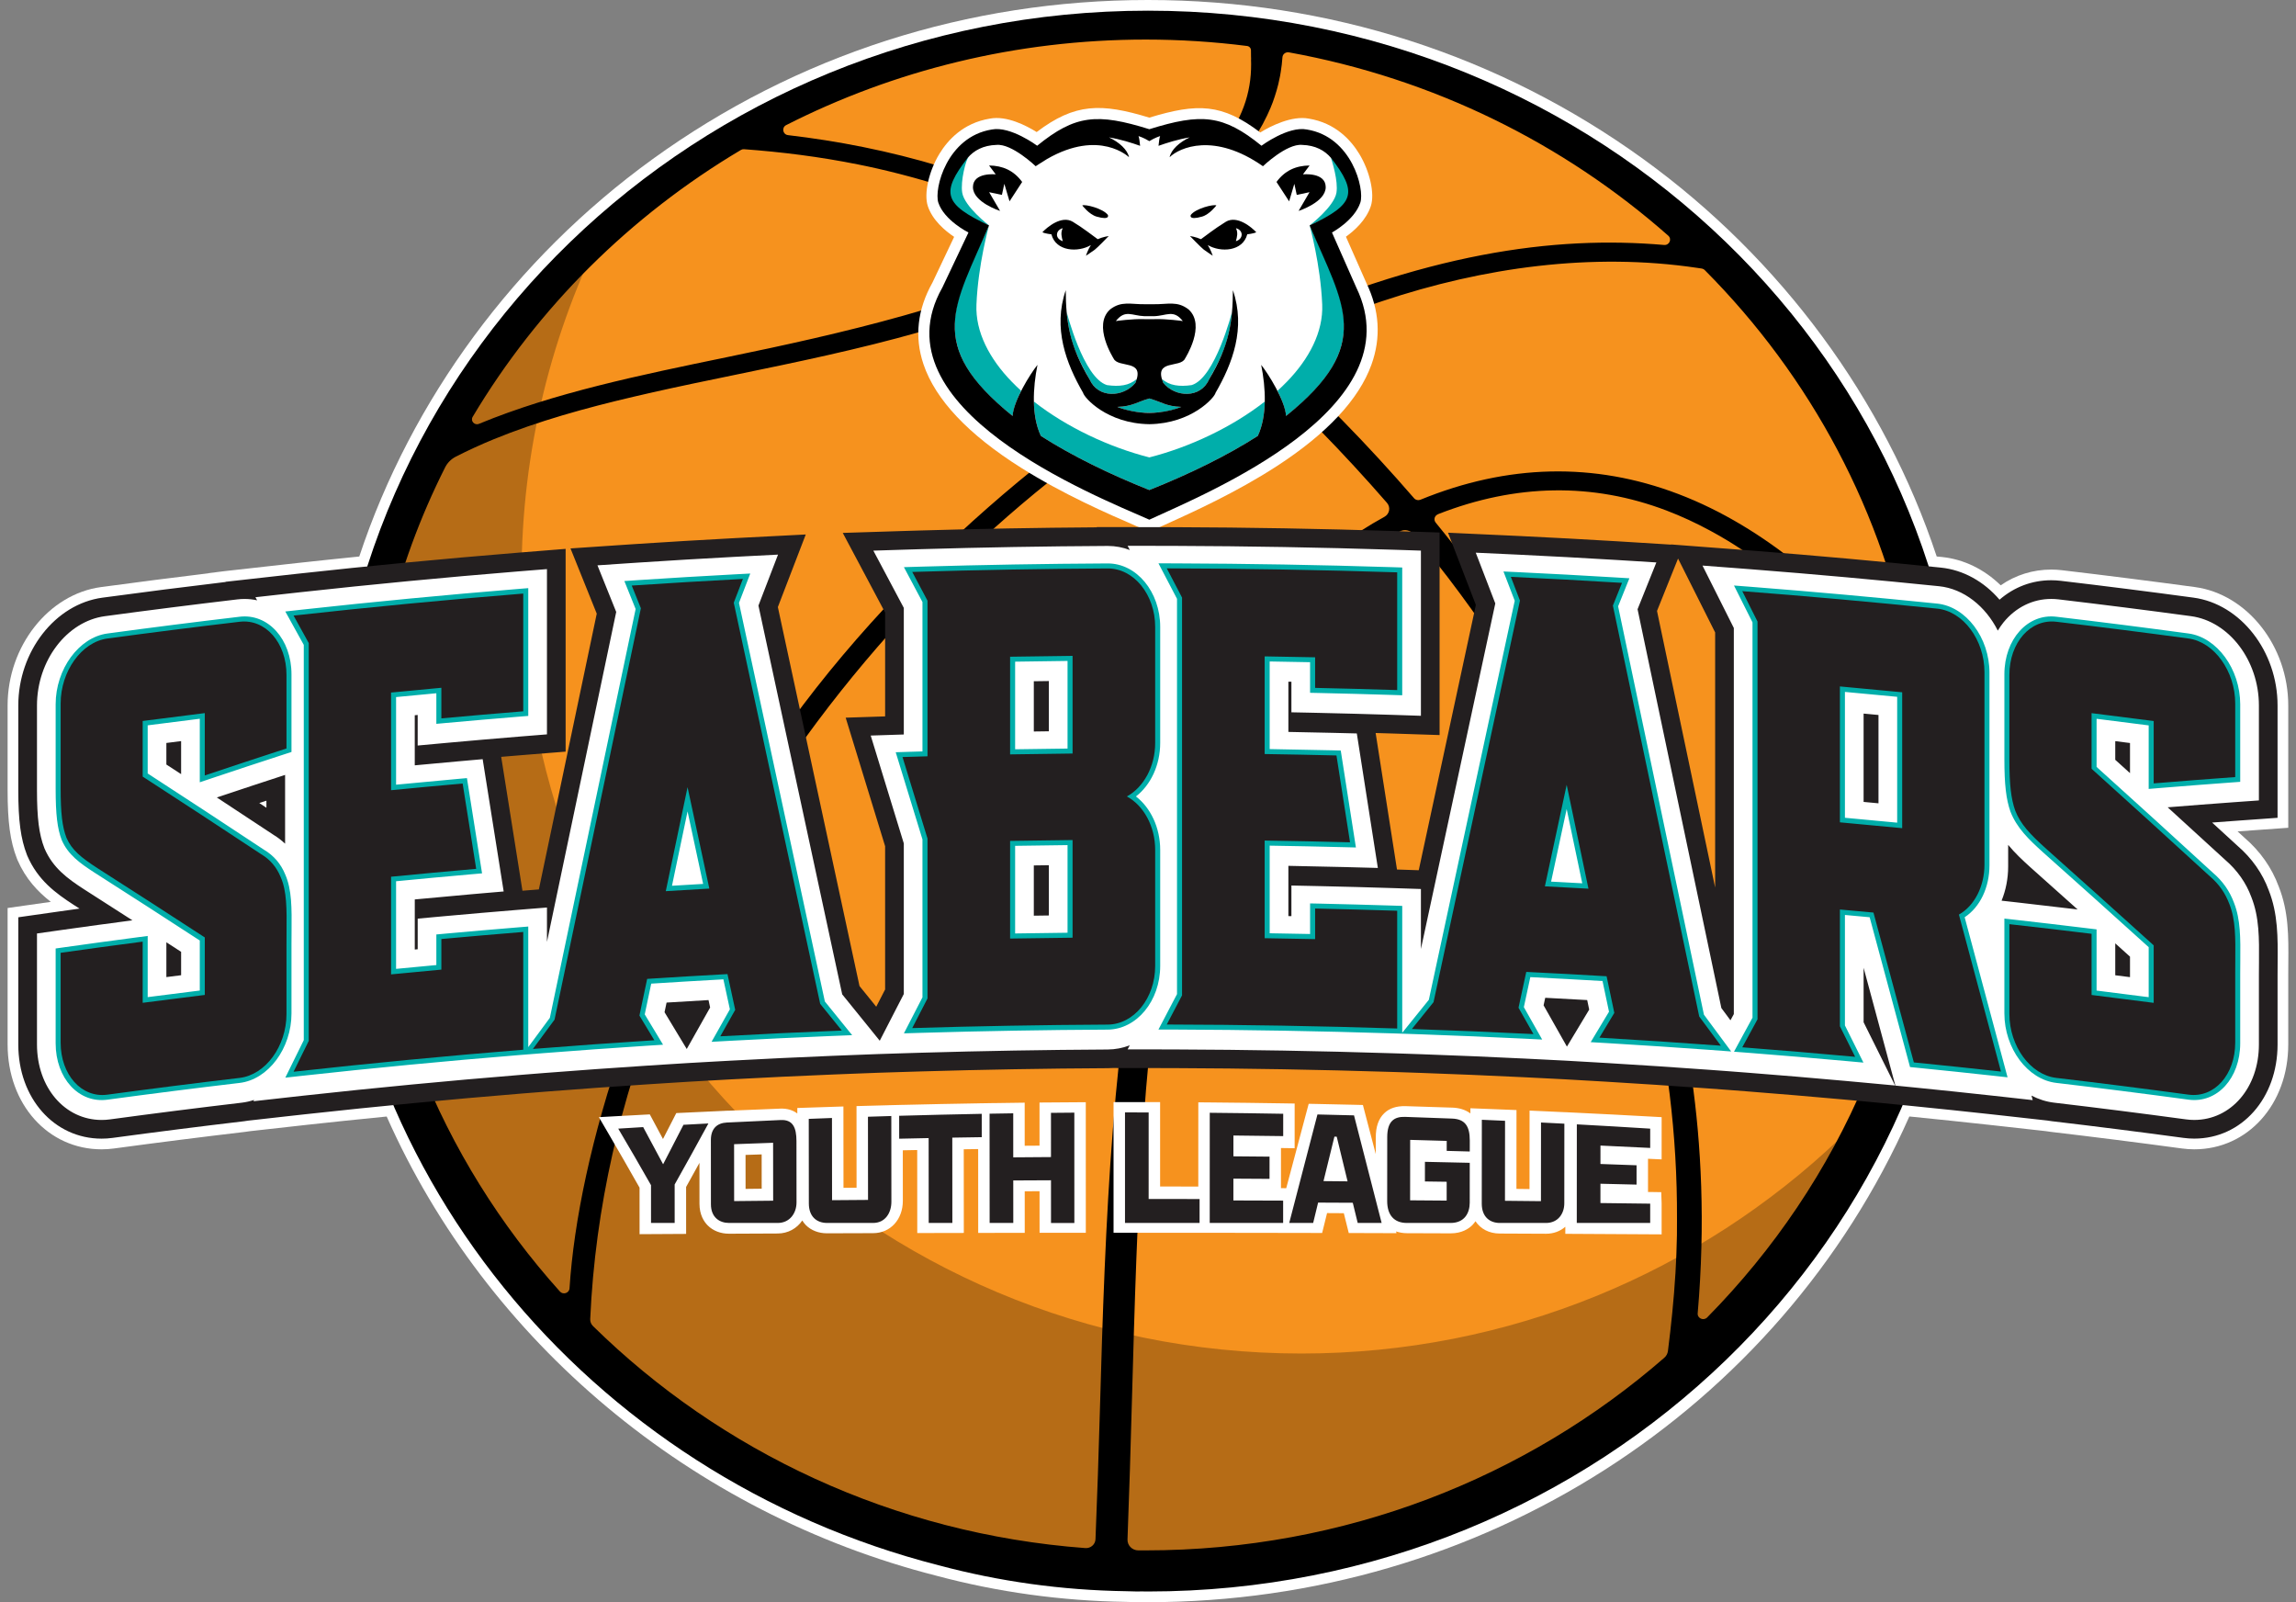 <?xml version="1.0" encoding="UTF-8"?>
<svg id="Layer_1" xmlns="http://www.w3.org/2000/svg" version="1.1" xmlns:xlink="http://www.w3.org/1999/xlink" viewBox="0 0 430 300">
  <rect x="0" y="0" width="430" height="300" fill="#808080" stroke="none"/>
  <!-- Generator: Adobe Illustrator 29.2.0, SVG Export Plug-In . SVG Version: 2.1.0 Build 108)  -->
  <defs>
    <style>
      .st0 {
        fill: #fff;
      }

      .st1 {
        fill: #f6921e;
      }

      .st2 {
        fill: #231f20;
      }

      .st3 {
        opacity: .26;
      }

      .st4 {
        fill: #00aeaa;
      }
    </style>
  </defs>
  <path class="st0" d="M213.045,300c-.377,0-.752-.013-1.126-.026-.258-.009-.517-.018-.776-.021l-.3-.008c-12.034-.176-23.98-1.823-35.47-4.896-45.842-11.681-84.231-43.771-102.953-85.984-5.479.543-10.37,1.051-14.906,1.55l-10.769,1.202c-.268.045-.536.085-.804.117-8.107.955-16.392,2.004-24.626,3.119-.746.102-1.515.154-2.28.154-10.039,0-17.609-8.438-17.609-19.629v-25.557l8.093-1.151c-2.443-1.908-4.7-4.29-6.238-7.826l-.122-.305c-1.245-3.213-1.734-6.803-1.734-12.774v-15.872c.002-11.102,7.678-20.837,17.476-22.163,6.625-.898,13.384-1.765,20.136-2.584l-.014-.023,2.989-.374,13.531-1.511c3.901-.428,7.82-.836,11.746-1.234,9.749-29.418,29.212-55.799,54.921-74.399C149.163,10.306,181.249,0,215,0s65.837,10.306,92.788,29.804c25.708,18.598,45.173,44.979,54.922,74.395l.99.098c4.048.414,7.891,2.278,10.994,5.301,2.795-1.933,6.032-2.946,9.467-2.946.657,0,1.325.039,1.984.117,8.375.989,16.762,2.052,24.929,3.158,9.799,1.326,17.476,11.062,17.476,22.165v22.906l-9.489.679c.442.405.885.812,1.327,1.217,2.925,2.521,5.086,5.596,6.377,9.1,1.878,4.739,1.839,9.385,1.797,14.304,0,0-.012,1.647-.012,2.271v13.008c-.002,11.189-7.571,19.628-17.607,19.628-.759,0-1.527-.052-2.283-.155-8.14-1.104-16.424-2.152-24.622-3.119-.294-.036-.58-.077-.867-.126l-8.182-.914-2.455-.27c-4.887-.537-9.69-1.04-14.278-1.497l-.67-.066c-24.494,55.297-80.295,90.943-142.585,90.943-.271,0-1.317-.016-1.317-.016l-.225.007c-.137.005-.274.01-.413.01Z"/>
  <g>
    <path d="M368.074,150c0,81.738-68.534,148-153.074,148-.434,0-.866-.012-1.299-.016-.22,0-.436.017-.655.017-.629,0-1.248-.04-1.875-.048-.087-.002-.174-.004-.262-.007-12.093-.177-23.824-1.836-35.02-4.83-65.591-16.712-113.961-74.449-113.961-143.116C61.928,68.262,130.46,2,215,2s153.074,66.262,153.074,148Z"/>
    <path class="st1" d="M207.456,43.898c-.318.184-.719.185-1.041.009-20.505-11.263-40.335-16.431-58.828-18.604-1.004-.117-1.244-1.424-.346-1.88,20.138-10.225,43.04-16.015,67.337-16.015,6.43,0,12.76.413,18.971,1.2.418.052.731.399.733.81.003.495.007,1.077.012,1.193.049,1.095-.005.325-.005.345.462,10.878-5.627,20.759-26.833,32.943M136.289,66.847c21.065-4.34,45.082-9.802,65.413-19.66.677-.329.691-1.268.026-1.625l-.868-.465c-11.812-6.237-23.37-10.374-34.592-13.078-1.321-.318-2.634-.619-3.946-.894-.535-.108-1.069-.219-1.593-.327-7.287-1.466-14.423-2.347-21.392-2.858-.198-.014-.397.033-.568.133-20.738,12.312-38.05,29.529-50.249,49.983-.455.764.341,1.653,1.179,1.307,14.005-5.788,30.036-9.099,46.589-12.515M251.335,78.632c4.759,4.852,9.242,9.748,13.503,14.668.289.334.766.441,1.181.273,16.33-6.683,32.553-7.059,48.277-1.079,16.37,6.222,30.41,18.754,41.877,32.719.665.812,2.005.229,1.823-.792-5.097-28.434-18.932-53.948-38.72-73.842-.157-.157-.366-.261-.588-.296-.292-.044-.582-.089-.878-.131-19.695-2.923-40.028-.082-58.891,6.222-6.376,2.094-13.134,4.689-20.344,7.887l-.39.18c-.663.304-.796,1.163-.254,1.641,4.131,3.643,9.506,8.576,13.403,12.552M226.839,35.078c-1.426,1.284-2.916,2.513-4.453,3.689-2.86,2.186-6.055,4.336-9.618,6.475l-.777.464c-.649.388-.659,1.3-.016,1.695,6.528,4.018,14.682,9.375,21.147,14.598.304.247.728.297,1.088.135,32.815-14.846,56.797-18.037,77.446-16.267.985.084,1.509-1.093.778-1.74-19.566-17.266-43.985-29.429-71.037-34.323-.603-.108-1.175.318-1.217.911-.063.922-.171,1.844-.32,2.75-.037.264-.084.519-.129.775-.094.511-.206,1.02-.329,1.522-.187.756-.404,1.511-.647,2.249-.234.747-.505,1.475-.815,2.204-.198.474-.413.946-.638,1.42-2.053,4.336-4.978,8.097-8.371,11.467-.675.673-1.378,1.329-2.09,1.976M328.947,104.808c-.441-.327-.89-.638-1.34-.946-1.828-1.266-3.703-2.451-5.606-3.544-.554-.318-1.107-.628-1.669-.929-2.673-1.448-5.421-2.723-8.231-3.797-13.853-5.267-28.201-5.002-42.68.645-.045.019-.091.038-.133.063l-.114.061c-.551.303-.689,1.011-.294,1.492,19.789,24.161,33.279,49.08,41.027,73.688,4.812,15.284,10.97,40.508,8.041,74.376-.08.939,1.104,1.452,1.775.771,25.051-25.406,40.445-59.872,40.445-97.833,0-3.806-.161-7.574-.465-11.305-.014-.177-.077-.346-.18-.493-8.399-11.955-18.661-23.711-30.576-32.25M313.77,238.55c0-.019,0-.045.009-.072.066-1.076.122-2.15.159-3.217.01-.154.019-.301.019-.455.037-.974.066-1.949.086-2.925.009-.236.017-.472.017-.719.019-.957.019-1.914.011-2.869.037-7.897-.432-15.712-1.378-23.435-1.88-14.965-5.662-29.689-11.194-43.773-.521-1.331-1.044-2.681-1.621-4.007-7.257-17.391-17.126-33.744-28.621-48.837-2.099-2.75-4.27-5.49-6.522-8.219-.624-.759-1.721-.959-2.603-.499-46.247,24.232-48.157,91.543-50.142,162.741-.234,8.574-.493,17.276-.827,25.994-.042,1.116.876,2.045,2.027,2.045h1.389c37.321,0,71.359-13.643,97.123-36.076.373-.324.612-.771.673-1.252.612-4.821,1.105-9.646,1.396-14.427M143.554,141.614c23.268-34.774,59.192-63.883,84.194-76.407.694-.308.819-1.214.229-1.683-6.554-5.202-14.156-10.928-20.491-14.712-.308-.182-.689-.185-1.006-.017-22.175,11.77-45.939,16.685-68.945,21.421-5.146,1.056-10.246,2.113-15.233,3.232-1.247.275-2.494.565-3.722.857-8.875,2.085-17.74,4.516-26.156,7.96-2.43.999-4.786,2.081-7.068,3.248-.866.443-1.564,1.147-1.994,2.003-9.433,18.733-14.374,39.07-14.374,61.338,0,35.596,13.536,68.119,35.878,92.981.602.67,1.737.29,1.795-.598,1.604-25.068,13.29-64.353,36.894-99.624M205.98,264.444c2.017-72.258,5.363-141.325,53.301-167.675.973-.535,1.195-1.803.464-2.625-4.032-4.635-8.279-9.244-12.76-13.825-4.478-4.574-8.94-8.739-13.377-12.571-.544-.469-1.326-.57-1.975-.252-52.001,25.472-117.324,95.294-121.097,179.499-.021.485.166.959.518,1.305,23.909,23.491,56.224,38.885,92.205,41.573,1.004.075,1.868-.684,1.907-1.66.315-7.967.605-15.922.815-23.769"/>
    <path class="st3" d="M243.714,253.44c-80.657,0-146.044-65.13-146.044-145.474,0-23.667,5.679-46.01,15.746-65.761-27.893,26.494-45.274,63.872-45.274,105.295,0,80.344,65.387,145.474,146.044,145.474,56.899,0,106.192-32.413,130.299-79.712-26.209,24.895-61.697,40.179-100.77,40.179"/>
    <g>
      <path class="st0" d="M214.637,95.386c-10.407-4.78-32.063-14.729-36.856-28.091-1.525-4.252-1.24-8.434.869-12.784l5.38-11.742-1.399-.605c-1.277-.556-4.754-2.486-5.485-4.696-.269-.819.063-3.624,1.688-6.297,1.17-1.922,3.36-4.343,7.145-4.95l.028-.003.026-.005c.166-.033.348-.049.542-.049,2.34,0,5.641,2.307,6.717,3.197l.941.778.952-.77c4.87-3.953,7.775-5.288,11.516-5.288,2.167,0,4.747.49,8.121,1.543l.444.138.443-.138c3.383-1.053,5.963-1.543,8.125-1.543,3.698,0,6.711,1.384,11.514,5.288l.952.773.943-.784c1.072-.889,4.375-3.196,6.715-3.196.194,0,.376.016.542.049l.026.005.028.003c3.785.607,5.973,3.028,7.145,4.95,1.625,2.673,1.957,5.478,1.686,6.297-.731,2.213-4.294,4.18-5.483,4.696l-1.399.605,5.38,11.742c2.109,4.35,2.395,8.532.869,12.784-4.793,13.362-26.448,23.31-36.856,28.091-.215.098-.425.194-.63.289-.206-.094-.416-.191-.63-.289"/>
      <path class="st0" d="M255.9,52.988l-3.831-8.665c1.569-1.125,3.794-3.101,4.665-5.737.759-2.295-.175-6.498-2.171-9.779-1.558-2.564-4.464-5.786-9.447-6.596-3.141-.602-7.135,1.377-9.087,2.594-7.159-5.427-11.731-5.531-20.781-2.778-9.039-2.755-13.93-2.73-21.098,2.699-1.952-1.217-5.627-3.117-8.77-2.515-4.983.81-7.887,4.032-9.447,6.596-1.996,3.281-2.928,7.484-2.171,9.779.878,2.657,3.25,4.64,4.931,5.765l-4.056,8.555c-2.832,5.039-3.402,10.178-1.695,15.27,2.225,6.634,8.384,13.169,18.306,19.42,7.951,5.011,16.335,8.644,21.343,10.815.684.297,1.294.561,1.819.794l.857.378.85-.392c.624-.289,1.343-.614,2.144-.976,4.95-2.237,13.232-5.98,20.851-10.923,9.417-6.113,15.385-12.506,17.734-19.006,1.833-5.067,1.513-10.213-.948-15.298"/>
      <path class="st4" d="M180.206,36.085c-.359-2.214.712-6.201,1.196-6.725-7.756,5.275-5.149,9.424,3.825,12.845,0,0-4.57-3.477-5.022-6.12"/>
      <path class="st4" d="M204.073,71.058c1.548,3.556,6.311,3.402,8.578.617,0-.003-.002-.005-.002-.009.096-.245.173-.467.238-.708-1.408,1.268-3.316,1.471-5.553,1.153-4.438-1.319-7.579-13.746-7.579-13.731.448,4.397,1.263,7.397,4.319,12.678"/>
      <path class="st4" d="M189.475,71.465c-4.145-4.266-6.829-9.314-6.603-14.448.303-7.49,2.354-14.812,2.354-14.812-6.678,14.694-11.932,22.707,4.413,35.678.175-1.593.862-3.246,1.604-4.707-.617-.56-1.207-1.13-1.768-1.712"/>
      <path class="st0" d="M199.026,42.727c-1.459.397-1.399,2.034.014,2.431-.217-.778-.437-1.576-.014-2.431"/>
      <path class="st4" d="M215.249,85.647c-7.526-1.914-15.48-5.646-21.623-10.46.044,2.36.481,4.7,1.305,6.437,5.842,3.741,12.846,7.152,20.3,10.126v.014c.005-.002.012-.005.018-.007.005.002.012.005.017.007v-.014c7.455-2.974,14.458-6.384,20.3-10.126.826-1.742,1.261-4.074,1.305-6.437-6.143,4.814-14.096,8.546-21.623,10.46"/>
      <path class="st4" d="M216.887,75.178c-.546-.22-1.06-.432-1.62-.56v-.009c-.007.002-.012.003-.017.005-.007-.002-.012-.003-.018-.005v.009c-2.136.584-3.126,1.492-5.975,1.574,3.523,1.459,8.462,1.459,11.985,0-2.013-.065-3.253-.567-4.355-1.014"/>
      <path class="st4" d="M250.292,36.085c.359-2.214-.82-5.865-1.035-6.545,6.383,6.237,4.541,8.92-3.986,12.665,0,0,4.57-3.477,5.022-6.12"/>
      <path class="st4" d="M226.425,71.058c-1.548,3.556-6.311,3.402-8.578.617,0-.003.002-.005.002-.009-.096-.245-.173-.467-.238-.708,1.408,1.268,3.316,1.471,5.553,1.153,4.438-1.319,7.579-13.731,7.579-13.731-.448,4.397-1.263,7.397-4.319,12.678"/>
      <path d="M188.092,34.418l.974,3.281,2.367-3.629c-1.576-2.136-3.617-3.052-6.199-3.084l1.249,1.665s-4.254-.455-4.268,2.379c-.012,2.834,5.081,4.464,5.081,4.464l-2.05-3.507,2.393.505.453-2.074Z"/>
      <path d="M207.485,40.247c-.924-1.228-4.292-2.045-4.793-1.782,0,0,1.263,1.688,2.687,2.094,2.615.745,2.106-.311,2.106-.311"/>
      <path d="M195.219,43.491c.547.268,1.688.381,1.688.381.841,3.239,5.004,3.432,7.397,2.018-.572.875-.927,1.994-.927,1.994,0,0,1.181-.777,1.663-1.135.483-.359,2.603-2.555,2.603-2.555,0,0-1.097.157-2.062.591-.971-.689-2.564-1.978-4.644-3.248-2.137-1.308-4.908,1.076-5.718,1.954M197.951,43.907c.035-.938,1.076-1.179,1.076-1.179-.427.861-.199,1.665.014,2.43,0,0-1.125-.313-1.09-1.251"/>
      <path class="st4" d="M241.023,71.465c4.145-4.266,6.815-9.312,6.603-14.448-.31-7.511-2.354-14.812-2.354-14.812,6.678,14.694,11.932,22.707-4.413,35.678-.175-1.593-.862-3.246-1.604-4.707.617-.56,1.207-1.13,1.768-1.712"/>
      <path class="st0" d="M231.472,42.727c1.459.397,1.399,2.034-.014,2.431.217-.778.437-1.576.014-2.431"/>
      <path class="st0" d="M221.356,59.851c-2.132-2.153-3.53-.299-6.089-.686v-.003c-2.543.397-4.406-1.578-6.288.955-.002-.002,3.092-.443,5.344-.357.269.01,1.583.01,1.852,0,2.248-.086,5.352.357,5.344.357,0,0-.049-.103-.163-.266"/>
      <path d="M242.406,34.418l-.974,3.281-2.367-3.629c1.576-2.136,3.617-3.052,6.199-3.084l-1.249,1.665s4.254-.455,4.268,2.379c.012,2.834-5.081,4.464-5.081,4.464l2.05-3.507-2.393.505-.453-2.074Z"/>
      <path d="M223.013,40.247c.924-1.228,4.292-2.045,4.793-1.782,0,0-1.263,1.688-2.687,2.094-2.615.745-2.106-.311-2.106-.311"/>
      <path d="M229.562,41.536c-2.08,1.272-3.673,2.561-4.644,3.25-.965-.436-2.062-.593-2.062-.593,0,0,2.12,2.199,2.603,2.557s1.663,1.135,1.663,1.135c0,0-.355-1.119-.929-1.996,2.407,1.42,6.559,1.214,7.399-2.018,0,0,1.14-.114,1.686-.38-.808-.878-3.579-3.262-5.716-1.956M231.458,45.158c.217-.778.437-1.574.014-2.431,1.459.397,1.401,2.034-.014,2.431"/>
      <path d="M230.899,54.335c-.026,5.774-.661,10.377-4.474,16.723-1.548,3.556-6.311,3.402-8.578.617,0-.003.002-.005.002-.009-1.858-4.502,3.232-2.659,4.096-4.541.021-.061,3.979-6.194.649-9.188-2.113-1.635-3.86-.934-6.514-.973-.143-.002-1.522-.002-1.665,0-2.652.038-4.399-.663-6.512.973-3.33,2.994.628,9.127.649,9.188.857,1.879,5.956.044,4.096,4.541,0,.003,0,.005.002.009-2.269,2.785-7.03,2.939-8.578-.617-3.811-6.339-4.451-10.958-4.476-16.723-2.431,7.115.054,13.692,3.25,19.221.173.875,4.457,5.751,12.384,5.87h.035c7.938-.117,12.232-5.02,12.384-5.87,3.197-5.529,5.683-12.107,3.25-19.221M208.978,60.117c1.758-2.225,2.977-.999,5.34-.913.322.012,1.433.005,1.76.005,2.379-.049,3.675-1.35,5.441.908.002-.002-3.092-.443-5.344-.357-.269.01-1.583.01-1.852,0-2.248-.086-5.352.355-5.345.357M216.976,77.212c-.54.054-1.137.107-1.711.103v-.002h-.035v.002c-1.989.009-4.462-.502-5.975-1.123,2.858-.082,3.848-.995,5.992-1.578,2.144.582,3.136,1.495,5.992,1.578-1.142.444-2.569.838-4.264,1.02"/>
      <path d="M254.02,53.859l-4.567-10.327s4.208-2.249,5.314-5.597c.838-2.534-1.604-12.338-10.012-13.685-3.496-.693-8.501,3.036-8.501,3.036-7.189-5.839-11.284-6.118-21.005-3.092-9.774-3.047-13.86-2.704-21.005,3.092,0,0-5.004-3.729-8.501-3.036-8.408,1.347-10.85,11.151-10.012,13.685,1.105,3.348,5.644,5.597,5.644,5.597l-4.898,10.327c-12.772,22.576,28.633,38.972,38.771,43.45,10.747-4.962,49.745-20.874,38.771-43.45M240.858,77.885c-.168-2.841-3.301-7.873-4.663-9.571.871,4.329,1.14,9.489-.628,13.309-5.847,3.745-12.858,7.159-20.318,10.134-7.46-2.975-14.47-6.39-20.318-10.134-1.77-3.824-1.499-8.976-.628-13.309-1.373,1.716-4.488,6.713-4.663,9.571-16.58-13.346-10.792-20.68-4.413-35.678-8.506-3.956-9.048-6.129-4.009-12.639,1.172-1.375,2.907-2.367,5.427-2.437,2.888-.259,7.32,3.993,7.32,3.993,0,0,.861-.57,2.122-1.347,9.872-5.681,15.359-.339,15.359-.339-.289-1.408-1.826-2.804-3.755-3.712,2.106.334,4.354,1.051,5.833,1.579-.073-.784-.171-1.49-.299-1.826,0,0,.98.301,2.006.941l.017.01.017-.01c1.025-.64,2.006-.941,2.006-.941-.128.336-.226,1.042-.301,1.826,1.482-.528,3.727-1.245,5.835-1.579-1.929.908-3.467,2.304-3.755,3.712,1.831-1.807,8.335-4.714,17.479,1.686,0,0,4.432-4.252,7.322-3.993,2.52.07,4.256,1.062,5.427,2.437,5.058,6.524,4.464,8.697-4.009,12.639,6.39,15.004,12.153,22.348-4.413,35.678"/>
    </g>
    <g>
      <path class="st0" d="M19.035,211.456c-7.901,0-13.858-6.827-13.858-15.88v-22.305l6.383-.906c2.744-.387,5.515-.77,8.284-1.142-1.681-1.081-3.36-2.155-5.036-3.224-3.245-2.104-6.292-4.324-8.058-8.385l-.082-.199c-1.072-2.774-1.49-5.984-1.49-11.45v-15.871c0-9.263,6.25-17.367,14.227-18.448,8.272-1.121,16.638-2.181,24.865-3.15.262-.031.525-.054.789-.07l-.023-.044,10.918-1.219c13.473-1.48,27.157-2.788,40.674-3.89l7.554-.607v34.456l-6.704.54c-4.448.362-8.957.75-13.403,1.156l-4.649.425v.142c1.984-.187,7.565-.687,7.565-.687l4.873-.43,4.485,28.236-7.806.673c-3.024.266-6.076.542-9.116.829v.135l3.698-.339c4.481-.406,9.025-.798,13.505-1.163l5.735-.462c3.738-17.825,7.477-35.638,11.217-53.434l-4.215-10.47,9.982-.672c6.005-.394,12.102-.757,18.124-1.079l10.836-.556-4.446,11.567c5.16,23.933,10.323,47.893,15.487,71.88l5.085,6.278,3.084-5.987v-27.512l-6.794-22.132,6.794-.22v-21.574l-6.818-12.817,11.546-.362c11.681-.341,23.513-.547,35.166-.609.306,0,.61.01.913.03l-.031-.058,11.796.017c13.58.049,27.309.289,40.809.717l6.965.224v34.428l-7.299-.24c-4.45-.138-8.971-.259-13.437-.359l-4.088-.087v.184c2.192.042,4.385.089,6.577.142l5.994.147,4.488,28.706-8.494-.227c-2.844-.072-5.711-.136-8.565-.191v.178l4.32.093c4.493.1,9.048.222,13.536.364l6.216.203c3.703-17.218,7.408-34.421,11.112-51.611l-4.436-11.514,10.794.499c6.02.287,12.121.617,18.13.98l10.021.621-4.224,10.514c4.821,22.91,9.639,45.841,14.458,68.798v-65.025l-7.072-14.082,12.363.939c11.632.908,23.428,1.969,35.063,3.161,4.294.441,8.254,2.961,10.986,6.893,2.603-2.921,6.078-4.52,9.855-4.52.514,0,1.035.031,1.55.093,8.231.971,16.597,2.031,24.864,3.15,7.978,1.081,14.227,9.185,14.227,18.448v19.415l-6.351.455c-2.76.201-5.543.411-8.321.628,2.597,2.368,5.188,4.74,7.766,7.107,2.461,2.108,4.287,4.702,5.382,7.672,1.613,4.07,1.578,8.161,1.538,12.901l-.014,2.3v13.005c0,9.053-5.957,15.882-13.858,15.882-.586,0-1.186-.042-1.781-.122-8.207-1.112-16.513-2.164-24.684-3.127-.488-.058-.974-.143-1.457-.254l.018.065-10.098-1.125c-4.744-.521-9.561-1.025-14.317-1.499l-5.032-.502-8.182-.756c-5.961-.54-12.006-1.049-17.967-1.513l-7.467-.565c-6.425-.465-12.853-.89-19.109-1.263l-7.826-.451-7.75-.39c-6.419-.311-12.856-.582-19.123-.805l-5.606-.187c-13.459-.423-27.09-.661-40.51-.707l-11.754-.019.002-.002c-.278.019-.554.03-.833.03-11.595.061-23.34.264-34.914.605l-7.997.247-8.574.332c-6.425.264-12.858.568-19.163.913l-7.813.436-7.759.49c-6.272.406-12.699.866-19.1,1.366l-4.667.374c-13.438,1.095-27.024,2.393-40.377,3.86l-10.878,1.216c-.245.044-.486.079-.728.107-8.163.964-16.47,2.015-24.684,3.127-.593.08-1.191.121-1.779.121M128.563,192.949l2.157-3.824c-1.436.084-2.874.171-4.31.259l2.153,3.565ZM293.506,192.501l2.158-3.582c-1.44-.08-2.879-.157-4.317-.234l2.158,3.817ZM383.808,167.905c-1.562-1.398-3.124-2.79-4.681-4.175-.451-.406-.88-.798-1.289-1.181-.024,1.583-.238,3.122-.633,4.6,0,0,4.611.523,6.603.756M51.644,154.498v-6.989c-2.354.771-4.714,1.551-7.061,2.33,2.36,1.553,4.716,3.106,7.061,4.66"/>
      <path class="st2" d="M211.179,102.2l5.786.009,3.119.007c13.522.047,27.234.287,40.756.714l1.889.059,3.383.112v30.928l-3.612-.119-1.88-.061c-4.458-.14-8.985-.262-13.456-.36l-1.88-.042-3.425-.07v-5.725c-.191-.004-.381-.007-.57-.011v9.408c2.762.051,5.522.108,8.284.173l1.616.04,2.918.072.451,2.884.25,1.595.016.101,2.232,14.276.341,2.181.649,4.149-4.198-.112-2.199-.058c-3.442-.086-6.914-.163-10.36-.224v9.408c.189.003.38.007.57.01v-5.734l3.572.075,1.889.04c4.488.1,9.038.222,13.521.364l1.889.061,3.383.11v11.236c4.644-21.589,9.288-43.159,13.93-64.705l-.187-.484-.542-1.408-.906-2.354-.1-.259-1.926-4.999,5.351.247,2.767.129c6.012.287,12.104.617,18.107.98l2.765.168,4.835.301-1.807,4.495-.43,1.072-.575,1.433-.708,1.761c5.233,24.864,10.463,49.754,15.693,74.673l1.705,2.3.631-1.161v-72.296l-1.658-3.304-1.436-2.86-2.776-5.525,6.166.467,3.112.24c11.633.908,23.415,1.97,35.019,3.157,4.653.474,8.728,3.775,11.011,8.314.327-.535.673-1.055,1.065-1.536,2.309-2.834,5.485-4.396,8.943-4.396h.002c.444,0,.896.026,1.342.079,8.244.973,16.599,2.032,24.834,3.147,7.129.966,12.714,8.308,12.714,16.716v17.787l-3.248.231-1.478.107c-4.1.297-8.252.617-12.358.95,3.593,3.267,7.182,6.549,10.745,9.818,2.276,1.95,3.943,4.327,4.924,6.989,1.501,3.789,1.467,7.722,1.429,12.281-.007.743-.014,1.515-.014,2.314v13.006c0,8.056-5.207,14.131-12.109,14.131-.511,0-1.03-.035-1.544-.105-8.189-1.109-16.505-2.164-24.715-3.131-1.489-.177-2.904-.64-4.222-1.321l.226.845-5.092-.568-2.461-.271c-4.751-.523-9.575-1.028-14.336-1.502l-1.424-.142-2.407-.238-.628-2.335-.203-.754-.178-.661c-1.646-6.108-3.292-12.212-4.938-18.313v10.206l1.557,3.124.105.212.518,1.039.918,1.845,2.797,5.62-6.251-.579-3.094-.283c-5.97-.54-12.023-1.049-17.991-1.515l-3.096-.238-.129-.011-.399-.03c-1.284-.098-2.568-.192-3.853-.285-6.342-.462-12.779-.887-19.13-1.265l-3.262-.191-4.567-.261-4.499-.229-3.264-.163c-6.36-.31-12.804-.581-19.149-.805-1.275-.045-2.548-.089-3.822-.131l-.278-.009-1.509-.047c-13.456-.425-27.103-.663-40.56-.71l-3.105-.007-5.772-.009.397-.756c-1.3.495-2.683.775-4.123.782-11.602.061-23.361.264-34.954.603l-3.103.094-4.898.156-4.773.182c-1.287.049-2.573.1-3.86.152-6.349.259-12.79.565-19.144.91l-3.264.18-4.555.257-4.509.282-3.262.21c-6.342.411-12.777.871-19.125,1.368-1.202.094-2.403.191-3.605.287l-.395.033-.672.054c-13.43,1.093-27.033,2.395-40.427,3.866l-3.089.343-6.349.71.121-.247c-.745.241-1.511.423-2.298.516-8.207.969-16.522,2.022-24.717,3.133-.512.07-1.032.105-1.543.105-6.904,0-12.111-6.075-12.111-14.131v-20.786l3.005-.427,1.877-.266c4.301-.607,8.669-1.202,12.991-1.772-3.019-1.945-6.041-3.881-9.048-5.802-3.115-2.02-5.821-3.988-7.395-7.607l-.028-.065-.026-.068c-.988-2.555-1.375-5.59-1.375-10.82v-15.87c.002-8.408,5.587-15.751,12.716-16.716,8.233-1.114,16.589-2.174,24.834-3.147.446-.052.897-.079,1.342-.079.798,0,1.578.093,2.339.254l-.32-.577,5.209-.582,3.105-.345c13.459-1.478,27.127-2.785,40.621-3.885l1.886-.152,3.778-.303v30.945l-3.218.259-1.877.15c-4.455.364-8.971.754-13.423,1.158l-1.875.171-3.818.352v-5.723c-.182.017-.364.035-.546.052v9.379c2.617-.248,5.235-.49,7.854-.722l1.613-.143,3.25-.287.511,3.222.124.777.126.791.749,4.719,1.494,9.405.192,1.214.147.929.589,3.712-3.743.322-2.192.191c-3.556.311-7.147.64-10.713.98v9.379c.182-.017.364-.035.546-.051v-5.732l3.176-.294,1.884-.171c4.474-.408,9.013-.798,13.487-1.163l1.886-.152,3.778-.303v6.44c4.32-20.613,8.644-41.209,12.968-61.784l-.707-1.758-1.006-2.496-1.8-4.473,4.808-.325,2.765-.184c5.996-.395,12.086-.757,18.103-1.079l2.765-.143,5.377-.276-1.931,5.025-1.007,2.617-.729,1.901c5.228,24.238,10.456,48.503,15.686,72.798l2.202,2.716,2.386,2.947,2.445,3.022,1.42-2.76,1.44-2.797,1.646-3.194v-28.196l-4.119-13.419-.479-1.562-.257-.841-1.343-4.375,4.572-.149,1.627-.051v-23.702l-1.625-3.057-1.438-2.704-2.641-4.962,5.618-.178,3.119-.094c11.647-.341,23.464-.546,35.122-.607h.061c1.434,0,2.813.271,4.107.759l-.409-.785ZM193.615,136.969c.939-.014,1.879-.026,2.82-.038v-9.408c-.941.012-1.88.024-2.82.038v9.408M351.808,150.416v-16.538c-.929-.089-1.858-.175-2.788-.262v16.54c.931.086,1.859.173,2.788.261M33.92,144.951v-6.183c-.922.115-1.842.233-2.762.35v4.037c.92.596,1.84,1.195,2.762,1.796M398.912,144.765v-5.639c-.92-.117-1.84-.234-2.762-.35v3.495c.92.829,1.84,1.66,2.762,2.494M53.393,157.971v-12.873c-4.198,1.368-8.431,2.765-12.599,4.163l-.185.061c3.568,2.34,7.135,4.691,10.677,7.038.777.469,1.464,1.021,2.108,1.611M389.099,170.293c-2.942-2.638-5.882-5.265-8.809-7.869-1.539-1.387-2.97-2.736-4.198-4.228v4.028c0,2.3-.439,4.476-1.233,6.425l.911.101,1.88.21c3.794.427,7.635.875,11.448,1.333M193.615,171.457c.939-.014,1.879-.028,2.82-.038v-9.41c-.941.012-1.88.026-2.82.038v9.41M31.159,182.957c.92-.117,1.84-.234,2.762-.35v-4.38c-.92-.596-1.84-1.195-2.762-1.791v6.521M398.912,182.966v-3.838c-.92-.831-1.84-1.662-2.762-2.492v5.98c.92.115,1.842.233,2.762.35M293.459,195.972l1.45-2.41,1.473-2.445.171-.285,1.076-1.788-.077-.367-.299-1.42c-2.617-.149-5.244-.29-7.859-.425l-.306,1.413.997,1.76.136.24,1.644,2.909,1.593,2.82M128.616,196.422l1.599-2.839,1.646-2.919,1.133-2.01-.301-1.394c-2.613.149-5.239.306-7.855.469l-.381,1.805,1.074,1.777,1.642,2.722,1.443,2.389M205.397,98.695l.024.045c-11.086.073-22.23.275-33.226.596l-3.12.094-5.623.178-5.618.177,2.641,4.962,2.639,4.962,1.44,2.706,1.214,2.284v19.443l-2.814.091-4.574.149,1.343,4.375,1.343,4.375.257.841.479,1.562,3.965,12.917v26.823l-1.258,2.44-.406.789-1.457-1.802-1.677-2.067c-5.097-23.681-10.194-47.336-15.289-70.963l.355-.927,1.006-2.617,1.933-5.025,1.933-5.025-5.377.276-5.377.275-2.771.145c-6.026.322-12.13.686-18.149,1.081l-2.769.185-4.812.325-4.808.325,1.8,4.471,1.8,4.471,1.006,2.498.31.771c-3.614,17.197-7.227,34.41-10.841,51.636l-2.543.205-.53.042-.066-.413-.589-3.712-.147-.929-.192-1.212-1.494-9.407-.749-4.717-.126-.791-.122-.778-.495-3.11c1.256-.107,2.51-.21,3.757-.311l1.875-.152,3.217-.257,3.218-.259v-37.965l-3.778.303-3.778.303-1.887.154c-13.531,1.102-27.232,2.412-40.723,3.894l-3.106.345-5.214.584-5.209.582.021.037c-7.673.915-15.431,1.901-23.087,2.939-8.826,1.195-15.742,10.059-15.744,20.181v15.871c0,5.7.451,9.088,1.611,12.083l.024.066.054.131c1.989,4.574,5.263,6.965,8.728,9.214.352.226.703.45,1.055.673-1.196.166-2.391.332-3.58.5l-1.879.268-3.008.427-3.005.429v23.821c0,10.05,6.711,17.629,15.609,17.629.666,0,1.343-.045,2.011-.136,8.174-1.107,16.468-2.158,24.657-3.124.254-.03.507-.068.761-.112l1.396-.156,6.351-.712,3.084-.341c13.361-1.468,26.929-2.765,40.326-3.857l.67-.054.395-.031c1.198-.098,2.398-.192,3.596-.287,6.334-.495,12.753-.955,19.079-1.366l3.259-.208,4.504-.282,4.532-.255,3.26-.18c6.334-.343,12.76-.649,19.095-.908,1.284-.052,2.566-.101,3.85-.152l4.773-.182,4.875-.154,3.099-.094c11.563-.339,23.296-.542,34.865-.602.29-.002.579-.012.868-.03l2.835.003,5.774.009,3.099.007c13.419.047,27.033.285,40.459.708l1.506.047.278.009c1.27.042,2.541.086,3.811.131,6.327.224,12.755.493,19.102.801l3.262.163,4.493.229,4.546.261,3.259.189c6.33.376,12.751.801,19.079,1.261,1.282.094,2.562.189,3.845.285l.397.03.128.01,3.094.238c5.945.464,11.983.973,17.944,1.511l3.091.283,4.205.39,2.074.205,2.407.236,1.422.142c4.738.472,9.55.978,14.299,1.499l2.458.271,5.088.568,3.154.352c.273.047.546.087.82.121,8.193.966,16.489,2.017,24.657,3.124.668.091,1.347.136,2.013.136,8.896,0,15.606-7.579,15.607-17.628v-13.008c0-.785.007-1.544.012-2.277.04-4.724.079-9.181-1.674-13.606-1.163-3.157-3.141-5.98-5.853-8.317-1.576-1.447-3.157-2.895-4.742-4.343,1.431-.108,2.862-.215,4.285-.318l1.476-.107,3.246-.231,3.248-.233v-21.044c0-10.122-6.916-18.988-15.744-20.183-8.252-1.118-16.629-2.178-24.893-3.154-.582-.068-1.17-.103-1.751-.103-3.601,0-6.956,1.275-9.68,3.64-2.928-3.414-6.809-5.578-10.984-6.005-11.635-1.191-23.447-2.255-35.105-3.164l-3.113-.24-6.171-.467-6.166-.469.018.037-2.538-.159-4.835-.301-2.769-.17c-6.02-.362-12.128-.693-18.154-.981l-2.771-.129-5.352-.245-5.351-.247,1.926,4.997,1.924,4.999.1.259.908,2.354.353.918c-3.565,16.543-7.129,33.102-10.694,49.673l-2.865-.094-1.21-.038-.131-.838-.649-4.149-.341-2.181-2.232-14.276-.016-.1-.25-1.597-.378-2.421c.96.028,1.919.058,2.874.087l1.877.061,3.612.119,3.612.117v-37.928l-3.383-.11-3.385-.11-1.891-.061c-13.554-.427-27.3-.668-40.856-.715l-3.122-.007-5.791-.009-5.786-.007ZM310.328,114.397l.311-.778.575-1.431.43-1.072,1.805-4.495.819-2.034,1.45,2.888,2.776,5.525,1.436,2.86,1.286,2.562v47.768c-3.629-17.278-7.259-34.542-10.888-51.793M48.56,150.364c.444-.147.889-.294,1.335-.439v1.321c-.444-.294-.89-.588-1.335-.882"/>
      <path class="st0" d="M194.682,206.445l.003,8.074c-.926.005-1.852.012-2.777.019l-.003-8.067-5.902.083v-.005l-1.954.032-.865.012v.004c-4.704.076-9.409.172-14.112.287v-.004l-.639.017c-.029,0-.059.001-.088.002l-2.094.051v.005l-5.842.156.01,15.281-2.449.022-.014-15.231-8.634.282v1.031c-.848-.638-1.905-.958-3.178-.911-3.257.124-6.512.255-9.77.394l.006-.012-9.725.451-.566,1.107c-.641,1.255-1.284,2.506-1.925,3.749-.609-1.143-1.217-2.28-1.825-3.411l-.643-1.197-1.356.07c-1.56.08-3.121.164-4.68.253l-3.502.195,1.77,3.028c1.95,3.334,3.899,6.728,5.847,10.174l.005,8.708,8.718-.05-.005-8.79c.833-1.484,1.666-3.012,2.499-4.513l.005,7.644c.002,2.094.848,3.377,1.558,4.084.996.992,2.406,1.537,3.977,1.537h.019l9.097-.041c1.947-.005,3.593-.949,4.604-2.433.22.343.449.645.673.868.99.987,2.391,1.529,3.945,1.529h.018l8.638-.027c3.224-.007,5.562-2.555,5.559-6.059l-.007-9.455,2.697-.051.011,15.544,8.717-.019-.01-15.667,2.697-.038.009,15.698,8.714-.01-.002-7.784,2.777-.014.004,7.792,8.66-.009-.004-24.448-8.665.061ZM124.48,220.643l-.275.49.003,5.645-.08.002-.063-5.522-.277-.49c-.142-.251-.283-.502-.424-.753l1.471-.002-.354.63ZM135.288,225.382l-.009-11.996c0-.26.018-.456.056-.606l.011,13.178c-.045-.193-.059-.4-.059-.576ZM139.633,222.613l-.006-6.359c1.007-.034,2.013-.067,3.019-.097l.005,6.421-3.018.036ZM146.943,225.65l-.011-13.192c.047.265.085.646.085,1.18l.01,11.362c0,.138-.012.386-.085.649ZM153.626,225.182l-.01-13.568.057-.002.012,14.184c-.038-.178-.059-.384-.059-.615ZM164.712,225.583l-.01-14.299.085-.002.009,13.564c0,.186-.015.459-.085.736ZM176.139,226.584l-.078-15.57c.047,0,.094-.002.141-.002l.01,15.57-.073.002ZM187.476,210.822l.142-.002.006,15.742-.148-15.74ZM198.974,218.785h.003l-.003-8.083.087-.002.003,15.848-.089-7.763ZM309.012,223.199l-.369-.005v-6.218c.104.005.208.009.311.014l2.239.101.003-7.907-2.024-.111c-4.586-.256-9.171-.492-13.757-.711l-2.246-.108v.005l-6.708-.306-.01,14.693-2.448-.031.01-14.762-8.633-.338v.97c-1.001-.758-2.223-1.045-3.356-1.085-2.936-.101-5.874-.195-8.81-.28-1.717-.034-3.015.4-3.978,1.336-1.061,1.027-1.577,2.511-1.577,4.538l-.002,3.103c-.666-2.547-1.333-5.072-2-7.63l-.408-1.563-1.616-.039c-2.284-.055-4.571-.104-6.856-.15l-1.681-.034-.434,1.624c-1.257,4.704-2.515,9.443-3.772,14.179l-.987-.005.002-7.514.384.005,2.173.029.005-8.366-2.111-.034c-4.591-.075-9.181-.132-13.771-.171l-2.162-.019-.004,15.769-7.151-.01v-15.797l-8.719-.007v24.465l18.254.007h0l15.497.022,5.313.012.922-3.722,3.14.019.924,3.712,8.945.029-.087-.328c.619.201,1.287.331,2.024.332l8.178.029h.019c2.082,0,3.367-.844,4.079-1.554.216-.215.399-.463.574-.716.953,1.438,2.553,2.301,4.564,2.306l8.641.039h.02c1.397,0,2.626-.463,3.601-1.308v1.323s18.037.101,18.037.101v-5.791l-.072-2.111-2.111-.034ZM222.515,226.548l-9.678-.003v-15.889h.142v15.8l9.536.01v.082ZM228.843,226.552h-.137l.003-15.814c.048,0,.094.002.142.002l-.009,15.812ZM244.259,226.576h-.022c.111-.42.224-.84.335-1.261l-.313,1.261ZM255.953,226.605l-.352-1.413c.125.47.248.941.372,1.413h-.02ZM261.943,224.985c-.003-.084-.005-.169-.005-.261l.009-11.725c0-.104.003-.203.007-.294l-.01,12.28ZM273.109,225.071c0,.15-.01.296-.031.43l.002-5.7c.012,0,.022.002.032.002l-.003,5.268ZM273.087,213.413v-.675c.02.188.031.412.032.676l-.032-.002ZM279.713,225.87c-.039-.173-.06-.379-.06-.629l.012-13.267.058.002-.01,13.894ZM290.824,225.219c-.002.224-.031.439-.085.63l.009-13.409.085.003-.009,12.775ZM297.59,226.77h-.142l.009-14.015c.044.002.091.003.137.005l-.003,14.01Z"/>
      <path class="st2" d="M121.925,228.993c0-2.358-.002-4.717-.002-7.075-2.048-3.605-4.095-7.136-6.139-10.586,1.557-.098,3.113-.192,4.67-.287,1.24,2.283,2.48,4.595,3.722,6.937.009,0,.017,0,.026-.002,1.266-2.428,2.533-4.885,3.799-7.367,1.557-.086,3.113-.17,4.67-.25-2.108,3.874-4.214,7.686-6.321,11.427,0,2.402.002,4.801.003,7.203h-4.429M133.145,225.492c.002,2.435,1.578,3.498,3.399,3.502h9.102c2.255.003,3.53-1.817,3.528-3.85-.004-3.831-.007-7.659-.011-11.49-.003-2.536-.684-4.032-2.939-3.934-3.367.145-6.736.301-10.105.469-1.819.091-2.986,1.13-2.984,3.28.004,4.007.005,8.014.009,12.023M144.799,224.826c-2.437.023-4.873.047-7.308.073-.003-3.551-.007-7.103-.009-10.654,2.435-.093,4.871-.182,7.306-.266.003,3.615.007,7.231.011,10.846M166.929,208.969c-1.459.044-2.918.089-4.375.136.004,5.191.009,10.383.014,15.574-2.246.016-4.492.031-6.738.051-.005-5.132-.011-10.262-.016-15.392-1.448.052-2.897.108-4.347.166.005,5.277.011,10.554.016,15.831.002,2.545,1.551,3.656,3.4,3.657h8.639c2.255.003,3.421-1.877,3.42-3.974-.005-5.349-.009-10.699-.014-16.05M173.918,213.101c.003,5.298.009,10.594.012,15.892h4.429c-.003-5.324-.007-10.65-.012-15.975,1.84-.031,3.678-.061,5.517-.087,0-1.457-.002-2.914-.002-4.371-5.155.096-10.309.219-15.464.366.002,1.431.002,2.862.003,4.292,1.838-.042,3.678-.08,5.517-.117M185.329,208.535c.003,6.82.009,13.64.012,20.459h4.429c-.002-2.653-.003-5.307-.005-7.96,2.356-.012,4.712-.024,7.066-.033.002,2.664.002,5.328.003,7.993h4.373c-.002-6.886-.003-13.771-.005-20.657-1.459.011-2.918.023-4.375.038,0,2.758.002,5.518.002,8.279-2.354.014-4.71.031-7.066.052-.002-2.748-.002-5.496-.003-8.244-1.478.021-2.954.045-4.43.072M210.692,208.297v20.696h13.967c0-1.492,0-2.986.002-4.479-3.18-.005-6.36-.009-9.54-.009.002-5.403.002-10.804.002-16.206-1.476-.004-2.954-.004-4.43-.002M226.567,208.361c-.002,6.878-.005,13.755-.007,20.633h13.748c0-1.396.002-2.79.002-4.184-3.106-.012-6.213-.021-9.319-.03,0-1.361.002-2.722.002-4.084,2.255.012,4.511.024,6.767.04,0-1.387.002-2.774.002-4.161-2.256-.023-4.511-.042-6.767-.059,0-1.298.002-2.597.002-3.897,3.108.03,6.215.068,9.323.112,0-1.394.002-2.788.002-4.182-4.584-.082-9.169-.145-13.753-.187M253.352,225.211c.308,1.263.614,2.524.922,3.783h4.483c-1.725-6.668-3.449-13.386-5.174-20.146-2.283-.061-4.565-.117-6.848-.17-1.763,6.732-3.524,13.508-5.286,20.316h4.483c.31-1.273.617-2.543.927-3.813,2.164.009,4.329.017,6.493.03M247.867,221.16c.682-2.783,1.363-5.559,2.045-8.328.145.003.29.007.434.009.679,2.793,1.356,5.581,2.032,8.361-1.504-.014-3.007-.028-4.511-.042M270.942,215.496c1.44.038,2.879.077,4.32.117,0-.687,0-1.375.002-2.062.002-2.715-.92-4.007-3.311-4.102-2.935-.114-5.868-.219-8.803-.317-2.038-.068-3.343.813-3.346,3.796-.003,3.983-.007,7.967-.01,11.95-.002,2.613,1.273,4.117,3.692,4.116h8.177c2.636-.003,3.587-1.884,3.591-3.794.002-2.489.003-4.978.005-7.467-2.797-.066-5.595-.128-8.394-.185-.002,1.224-.003,2.449-.003,3.675,1.359.017,2.716.038,4.075.058-.002,1.175-.002,2.351-.003,3.526-2.283-.019-4.563-.037-6.846-.052.003-3.773.007-7.546.01-11.319,2.283.061,4.563.124,6.846.192,0,.623-.002,1.245-.002,1.868M292.977,210.406c-1.457-.077-2.914-.15-4.373-.222-.004,4.91-.007,9.82-.011,14.729-2.246-.024-4.492-.047-6.738-.07.005-4.994.009-9.986.014-14.979-1.45-.065-2.898-.129-4.347-.191-.005,5.232-.01,10.461-.014,15.693-.003,2.529,1.544,3.629,3.392,3.628h8.641c2.255-.005,3.425-1.747,3.425-3.689.003-4.967.007-9.933.011-14.899M295.314,210.531c-.004,6.155-.007,12.309-.011,18.464h13.748v-3.615c-3.106-.04-6.213-.077-9.319-.114.002-1.205.002-2.41.002-3.614,2.255.051,4.509.105,6.764.161,0-1.207,0-2.414.002-3.619-2.255-.084-4.509-.164-6.764-.243.002-1.149.002-2.298.002-3.448,3.105.14,6.209.289,9.314.443v-3.612c-4.579-.289-9.158-.556-13.738-.803"/>
      <path class="st4" d="M44.884,117.361c4.38-.518,7.831,3.633,7.831,9.122v13.006c-4.476,1.459-8.95,2.937-13.423,4.437v-11.457c-4.504.549-9.006,1.119-13.505,1.711v11.814c7.509,4.861,15.025,9.779,22.546,14.757,1.677,1.001,2.704,2.316,3.357,3.913,1.305,2.954,1.025,7.044,1.025,12.295v13.006c0,5.49-3.451,10.409-7.831,10.927-8.265.974-16.524,2.022-24.774,3.14-4.282.579-7.815-3.455-7.815-8.945v-15.87c4.495-.633,8.992-1.247,13.493-1.838v11.457c4.499-.593,9.001-1.163,13.505-1.712v-12.17c-6.834-4.458-13.662-8.866-20.486-13.227-2.884-1.873-4.558-3.189-5.489-5.326-.745-1.924-1.023-4.509-1.023-8.924v-15.871c0-5.489,3.533-10.524,7.815-11.103,8.251-1.118,16.51-2.164,24.774-3.14M44.884,115.481c-8.265.974-16.524,2.022-24.774,3.14-5.344.722-9.687,6.685-9.687,13.248v15.871c0,4.761.32,7.441,1.139,9.557,1.193,2.744,3.367,4.301,6.09,6.068,6.584,4.201,13.173,8.448,19.765,12.741v9.368c-3.253.401-6.505.813-9.757,1.235v-11.455c-.624.082-1.249.163-1.873.245-4.5.591-8.997,1.203-13.493,1.838-.624.087-1.247.177-1.872.264v17.752c0,6.564,4.343,11.282,9.687,10.559,8.251-1.118,16.51-2.165,24.774-3.14,5.351-.631,9.708-6.452,9.708-13.017v-13.006c0-.81.007-1.593.014-2.347.037-4.371.066-7.824-1.188-10.663-.813-1.994-2.129-3.53-4-4.646-7.257-4.81-14.511-9.564-21.757-14.264v-9.013c3.252-.422,6.503-.834,9.757-1.235v11.897c.756-.254,1.509-.507,2.265-.761,4.472-1.499,8.947-2.977,13.424-4.432.495-.163.99-.324,1.485-.483v-14.53c0-6.564-4.357-11.423-9.708-10.792M97.054,112.159v20.166c-4.486.366-8.971.752-13.454,1.16v-5.727c-3.768.341-7.535.7-11.299,1.07v20.167c4.511-.446,9.025-.869,13.54-1.273.749,4.707,1.495,9.414,2.242,14.121-5.263.462-10.524.953-15.782,1.473v20.166c3.764-.371,7.532-.728,11.299-1.07v-5.728c4.483-.408,8.968-.794,13.454-1.16v20.167c-13.521,1.102-27.031,2.393-40.525,3.874.747-1.513,1.492-3.026,2.239-4.539v-74.939c-.747-1.35-1.492-2.701-2.239-4.051,13.494-1.482,27.005-2.774,40.525-3.876M98.934,110.127c-.626.051-1.254.101-1.88.152-13.521,1.102-27.031,2.395-40.525,3.876-1.032.112-2.064.227-3.096.343.478.864.955,1.726,1.433,2.59.675,1.221,1.35,2.442,2.025,3.664v74.016c-.675,1.37-1.35,2.739-2.025,4.11-.478.969-.955,1.94-1.433,2.911,1.032-.115,2.064-.231,3.096-.345,13.494-1.482,27.005-2.772,40.525-3.874.626-.051,1.254-.101,1.88-.152v-23.928c-.626.051-1.254.101-1.88.152-4.486.366-8.971.752-13.454,1.16-.628.058-1.254.114-1.88.173v5.727c-2.513.233-5.029.471-7.542.715v-16.407c4.633-.451,9.269-.88,13.905-1.287.733-.065,1.466-.128,2.197-.191-.114-.714-.226-1.427-.339-2.143-.747-4.709-1.495-9.416-2.242-14.122-.084-.523-.166-1.046-.248-1.569-.537.047-1.072.096-1.609.143-3.888.348-7.777.71-11.663,1.09v-16.407c2.513-.245,5.029-.483,7.542-.715v5.728c.626-.058,1.252-.115,1.88-.173,4.483-.406,8.968-.792,13.454-1.16.626-.051,1.254-.101,1.88-.15v-23.928ZM137.751,109.417c-.437,1.137-.873,2.274-1.31,3.411,5.428,25.163,10.859,50.357,16.288,75.581.999,1.23,1.999,2.461,2.998,3.692-6.4.261-12.797.565-19.193.911.719-1.272,1.436-2.543,2.153-3.815-.561-2.596-1.123-5.19-1.684-7.785-5.522.297-11.044.626-16.562.986-.561,2.662-1.123,5.324-1.684,7.986.717,1.186,1.434,2.372,2.151,3.558-6.391.415-12.783.873-19.17,1.373.997-1.352,1.994-2.701,2.991-4.051,5.424-25.869,10.848-51.709,16.274-77.517-.437-1.086-.873-2.171-1.31-3.255,6.019-.397,12.037-.756,18.06-1.076M123.527,167.882c3.493-.22,6.986-.429,10.481-.624-1.747-8.135-3.495-16.269-5.24-24.398-1.747,8.338-3.495,16.678-5.24,25.023M140.511,107.392c-.92.047-1.84.096-2.76.145-6.022.32-12.041.679-18.06,1.076-.918.059-1.838.121-2.758.184.336.833.672,1.665,1.006,2.498.369.915.736,1.828,1.104,2.743-5.356,25.486-10.71,51.001-16.064,76.547-.908,1.23-1.816,2.459-2.722,3.689-.794,1.077-1.588,2.153-2.382,3.231,1.287-.103,2.575-.206,3.862-.306,6.388-.5,12.779-.959,19.17-1.373,1.091-.072,2.181-.14,3.271-.208-.547-.908-1.095-1.816-1.642-2.722-.596-.986-1.191-1.971-1.788-2.956.406-1.921.81-3.839,1.214-5.758,4.506-.289,9.011-.556,13.517-.805.406,1.872.81,3.741,1.214,5.613-.595,1.056-1.191,2.113-1.786,3.169-.549.973-1.097,1.943-1.644,2.916,1.09-.061,2.181-.121,3.271-.18,6.397-.346,12.793-.651,19.193-.911,1.289-.052,2.578-.103,3.867-.152-.794-.983-1.59-1.966-2.386-2.947-.908-1.123-1.817-2.244-2.727-3.365-5.361-24.907-10.722-49.785-16.081-74.633.369-.959.736-1.915,1.104-2.874.336-.873.672-1.746,1.007-2.618M125.85,165.856c.973-4.644,1.945-9.286,2.918-13.926.973,4.525,1.943,9.052,2.916,13.58-1.945.11-3.888.227-5.833.346M207.437,107.38c4.404-.023,7.965,4.514,7.965,10.003v21.719c-.002,5.489-3.561,10.021-7.965,10.043,4.404-.023,7.965,4.516,7.965,10.005v21.717c-.002,5.489-3.561,10.021-7.965,10.043-11.681.061-23.361.262-35.038.605.75-1.454,1.499-2.907,2.249-4.361v-30.309c-1.452-4.733-2.904-9.464-4.355-14.192,1.452-.044,2.904-.087,4.355-.128v-30.309c-.75-1.412-1.499-2.823-2.249-4.233,11.677-.343,23.358-.544,35.038-.605M188.23,142.214c4.528-.084,9.057-.147,13.585-.187v-20.167c-4.528.04-9.057.103-13.585.187v20.167M188.23,176.699c4.528-.084,9.057-.145,13.585-.187v-20.167c-4.528.042-9.057.103-13.585.187v20.167M207.437,105.5c-11.681.061-23.361.262-35.038.605-1.035.031-2.073.063-3.11.094.481.903.96,1.805,1.44,2.706.679,1.275,1.357,2.552,2.034,3.827v27.968c-.824.023-1.646.049-2.47.073-.847.026-1.693.052-2.54.08.245.801.491,1.602.736,2.403,1.426,4.639,2.849,9.279,4.273,13.921v29.569c-.677,1.315-1.356,2.631-2.034,3.948-.479.932-.959,1.863-1.44,2.795,1.037-.033,2.074-.065,3.11-.094,11.677-.343,23.358-.544,35.038-.605,5.431-.03,9.849-5.358,9.849-11.922v-21.717c0-4.203-1.812-7.909-4.541-10.024,2.73-2.123,4.541-5.821,4.541-10.024v-21.719c0-6.563-4.418-11.913-9.849-11.885M190.116,123.894c3.271-.056,6.543-.101,9.816-.136v16.407c-3.273.035-6.545.079-9.816.135v-16.405ZM190.116,158.379c3.271-.056,6.543-.101,9.816-.135v16.407c-3.273.033-6.545.079-9.816.135v-16.407ZM260.73,108.08v20.167c-4.497-.142-8.992-.262-13.489-.362v-5.728c-3.778-.084-7.556-.152-11.336-.208v20.167c4.528.065,9.057.152,13.584.259.75,4.791,1.499,9.583,2.249,14.374-5.277-.133-10.556-.238-15.833-.313v20.167c3.778.054,7.558.122,11.336.206v-5.728c4.497.101,8.992.222,13.489.364v20.166c-13.55-.427-27.104-.665-40.66-.712.75-1.429,1.499-2.858,2.249-4.285v-74.939c-.75-1.436-1.499-2.87-2.249-4.305,13.556.047,27.11.283,40.66.71M262.614,106.261c-.628-.021-1.256-.04-1.884-.061-13.55-.427-27.104-.663-40.66-.71-1.035-.003-2.073-.007-3.11-.009.479.918.96,1.837,1.44,2.753.679,1.298,1.356,2.596,2.034,3.894v74.016c-.679,1.294-1.356,2.587-2.034,3.881-.479.917-.96,1.831-1.44,2.748,1.037.002,2.074.004,3.11.007,13.556.047,27.11.285,40.66.712.628.021,1.256.04,1.884.061v-23.928c-.628-.021-1.256-.04-1.884-.059-4.497-.142-8.992-.262-13.489-.364-.628-.014-1.256-.026-1.884-.04v5.728c-2.522-.052-5.044-.1-7.567-.138v-16.407c4.649.073,9.298.168,13.947.287.733.017,1.467.037,2.202.056-.114-.726-.227-1.454-.341-2.179-.749-4.794-1.499-9.585-2.248-14.378-.084-.532-.166-1.063-.25-1.595-.537-.014-1.074-.026-1.613-.04-3.899-.093-7.799-.17-11.698-.231v-16.405c2.522.038,5.044.086,7.567.138v5.728c.628.012,1.256.026,1.884.04,4.497.1,8.992.22,13.489.362.628.019,1.256.04,1.884.061v-23.928ZM302.394,109.994c-.436,1.086-.873,2.174-1.31,3.262,5.427,25.78,10.853,51.588,16.277,77.43.999,1.343,1.996,2.687,2.993,4.033-6.39-.465-12.781-.889-19.176-1.268.717-1.191,1.434-2.381,2.151-3.57-.561-2.659-1.123-5.319-1.683-7.978-5.522-.329-11.044-.628-16.568-.896-.561,2.599-1.123,5.197-1.684,7.796.717,1.266,1.434,2.534,2.153,3.803-6.397-.311-12.797-.581-19.195-.806.999-1.238,1.997-2.475,2.996-3.71,5.431-25.254,10.862-50.476,16.291-75.668-.436-1.135-.873-2.27-1.31-3.404,6.022.287,12.044.612,18.063.976M288.168,166.842c3.495.177,6.989.366,10.484.567-1.747-8.335-3.495-16.666-5.242-24.995-1.747,8.14-3.495,16.283-5.242,24.428M305.154,108.281c-.92-.056-1.84-.114-2.76-.168-6.019-.364-12.041-.689-18.063-.976-.92-.045-1.84-.087-2.76-.129.336.869.672,1.74,1.006,2.611.369.957.736,1.912,1.105,2.869-5.361,24.876-10.722,49.783-16.085,74.72-.91,1.126-1.817,2.253-2.727,3.379-.796.987-1.592,1.973-2.386,2.96,1.289.044,2.578.087,3.869.133,6.398.226,12.797.495,19.195.806,1.09.052,2.181.107,3.273.163-.549-.969-1.097-1.938-1.644-2.907-.596-1.055-1.193-2.108-1.788-3.161.404-1.873.81-3.745,1.214-5.618,4.507.222,9.015.465,13.521.731.404,1.915.81,3.832,1.214,5.749-.596.988-1.191,1.977-1.788,2.966-.547.91-1.095,1.819-1.642,2.73,1.09.061,2.181.126,3.271.191,6.395.38,12.786.803,19.176,1.268,1.287.093,2.576.189,3.864.285-.794-1.072-1.588-2.144-2.382-3.217-.908-1.226-1.816-2.451-2.723-3.675-5.356-25.516-10.712-51.002-16.069-76.459.369-.917.736-1.833,1.104-2.748.336-.834.672-1.67,1.007-2.505M290.493,165.08c.973-4.532,1.945-9.064,2.918-13.596.973,4.637,1.945,9.274,2.918,13.911-1.945-.108-3.89-.213-5.835-.315M362.786,114.901c4.385.45,7.93,5.368,7.93,10.858v36.037c0,4.177-2.052,7.652-4.945,8.901,2.582,9.618,5.163,19.242,7.743,28.873-4.787-.526-9.578-1.028-14.371-1.506-2.52-9.361-5.041-18.714-7.563-28.061-2.645-.25-5.291-.493-7.937-.728v23.031c.747,1.497,1.494,2.996,2.241,4.497-6.01-.544-12.022-1.051-18.035-1.52.749-1.373,1.495-2.746,2.244-4.119v-74.939c-.749-1.49-1.495-2.982-2.244-4.473,11.654.91,23.3,1.959,34.937,3.148M343.644,154.836c4.514.401,9.029.824,13.54,1.268v-27.326c-4.511-.444-9.025-.868-13.54-1.268v27.326M362.786,113.02c-11.637-1.189-23.282-2.239-34.937-3.148-1.034-.08-2.069-.159-3.103-.238.477.953.957,1.907,1.436,2.86.677,1.349,1.354,2.695,2.031,4.044v74.016c-.677,1.244-1.354,2.487-2.031,3.731-.479.88-.959,1.76-1.436,2.641,1.034.079,2.069.157,3.103.238,6.013.469,12.025.976,18.035,1.52,1.034.093,2.067.187,3.101.283-.478-.96-.957-1.922-1.434-2.883-.677-1.357-1.352-2.715-2.029-4.072v-20.689c1.543.14,3.087.282,4.63.425,2.395,8.873,4.789,17.754,7.184,26.637.126.472.254.945.381,1.417.476.047.952.094,1.427.142,4.793.477,9.583.98,14.371,1.506.822.091,1.644.182,2.466.273-.219-.819-.439-1.637-.658-2.454-2.458-9.179-4.917-18.352-7.376-27.519,2.863-1.889,4.646-5.55,4.646-9.751v-36.037c0-6.563-4.397-12.387-9.807-12.942M345.522,129.558c3.262.294,6.522.6,9.785.917v23.566c-3.262-.317-6.522-.623-9.785-.917v-23.566ZM409.868,120.497c4.373.591,7.815,5.615,7.815,11.103v13.006c-4.466.325-8.931.672-13.4,1.039v-11.455c-4.499-.593-9.001-1.163-13.505-1.712v11.814c7.516,6.764,15.027,13.587,22.532,20.47,1.674,1.424,2.697,3,3.35,4.761,1.301,3.285,1.023,7.304,1.023,12.553v13.008c0,5.489-3.442,9.534-7.815,8.943-8.251-1.118-16.51-2.164-24.774-3.14-4.289-.505-7.831-5.436-7.833-10.925v-15.871c4.507.507,9.013,1.035,13.517,1.585v11.455c4.504.549,9.006,1.121,13.505,1.712v-12.172c-6.827-6.188-13.659-12.328-20.494-18.418-2.891-2.604-4.569-4.345-5.501-6.718-.747-2.113-1.027-4.77-1.027-9.185v-15.871c0-5.489,3.544-9.627,7.833-9.12,8.265.974,16.524,2.02,24.774,3.138M409.868,118.617c-8.251-1.118-16.51-2.164-24.774-3.138-5.352-.633-9.709,4.228-9.708,10.79v15.871c0,4.761.32,7.521,1.14,9.846,1.196,3.047,3.378,5.156,6.106,7.614,6.596,5.872,13.188,11.787,19.777,17.75v9.368c-3.252-.423-6.503-.836-9.757-1.237v-11.457c-.626-.077-1.251-.152-1.875-.229-4.504-.549-9.01-1.077-13.517-1.585-.624-.07-1.251-.14-1.875-.21v17.752c0,6.564,4.355,12.384,9.708,13.015,8.265.976,16.524,2.022,24.774,3.14,5.342.722,9.685-3.995,9.685-10.559v-13.006c.002-.81.007-1.592.014-2.344.037-4.362.066-7.808-1.182-10.963-.813-2.2-2.123-4.068-3.992-5.658-7.241-6.647-14.488-13.239-21.74-19.775v-9.011c3.253.401,6.505.813,9.757,1.237v11.897c.754-.063,1.509-.126,2.263-.187,4.469-.366,8.934-.71,13.398-1.035.495-.035.988-.07,1.482-.107v-14.528c0-6.564-4.341-12.527-9.685-13.25"/>
      <path class="st2" d="M20.109,204.971c-4.826.654-8.751-3.705-8.751-9.751v-16.811c5.118-.726,10.241-1.424,15.364-2.094v11.457c3.876-.507,7.754-.999,11.632-1.474v-10.769c-6.711-4.375-13.417-8.7-20.12-12.98-3.063-1.989-4.796-3.404-5.783-5.669-.791-2.041-1.093-4.632-1.093-9.272v-15.871c0-6.045,3.925-11.523,8.751-12.176,8.251-1.118,16.51-2.164,24.774-3.14,4.835-.57,8.77,3.911,8.77,9.956v13.769c-5.102,1.658-10.203,3.344-15.3,5.057v-11.677c-3.878.476-7.756.967-11.632,1.475v10.412c7.39,4.786,14.785,9.631,22.186,14.53,1.684,1.004,2.891,2.412,3.654,4.282,1.17,2.645,1.14,6.013,1.104,10.278-.005.756-.012,1.539-.012,2.353v13.006c0,6.047-3.936,11.401-8.77,11.971-8.265.976-16.524,2.022-24.774,3.14M54.98,200.677c14.322-1.588,28.661-2.963,43.014-4.123v-22.048c-5.114.413-10.225.854-15.335,1.322v5.727c-3.141.289-6.283.586-9.421.894v-18.285c5.312-.521,10.626-1.014,15.943-1.476-.847-5.326-1.691-10.652-2.538-15.976-4.471.397-8.938.813-13.405,1.252v-18.287c3.138-.308,6.279-.605,9.421-.892v5.727c5.109-.467,10.22-.908,15.335-1.322v-22.046c-14.353,1.16-28.692,2.534-43.014,4.123.95,1.718,1.9,3.435,2.849,5.153v74.477c-.95,1.926-1.9,3.853-2.849,5.781M134.899,194.044c7.586-.42,15.174-.778,22.763-1.079-1.352-1.669-2.704-3.336-4.056-5.001-5.396-25.067-10.792-50.102-16.186-75.107.57-1.485,1.14-2.968,1.711-4.453-6.94.364-13.879.777-20.816,1.24.57,1.415,1.139,2.832,1.709,4.249-5.391,25.647-10.782,51.326-16.169,77.033-1.35,1.826-2.699,3.654-4.049,5.483,7.577-.602,15.156-1.146,22.738-1.63-.931-1.539-1.861-3.078-2.792-4.618.483-2.291.967-4.581,1.45-6.871,5.011-.325,10.026-.623,15.041-.896.483,2.232.966,4.465,1.448,6.697-.931,1.649-1.861,3.301-2.792,4.952M132.845,166.383c-2.72.154-5.438.317-8.156.485,1.359-6.493,2.718-12.984,4.079-19.473,1.359,6.327,2.718,12.657,4.077,18.988M170.845,192.503c12.195-.371,24.393-.588,36.593-.652,4.912-.026,8.906-4.936,8.906-10.983v-21.719c0-4.464-2.179-8.319-5.298-10.017,3.119-1.718,5.298-5.564,5.298-10.029v-21.719c0-6.043-3.995-10.97-8.906-10.944-12.2.065-24.398.282-36.593.652.953,1.793,1.907,3.587,2.86,5.382v29.14c-1.56.044-3.12.091-4.681.14,1.56,5.083,3.12,10.169,4.681,15.258v29.94c-.953,1.851-1.907,3.701-2.86,5.552M200.874,175.58c-3.901.038-7.801.093-11.7.161v-18.285c3.899-.07,7.799-.124,11.7-.161v18.285M200.874,141.095c-3.901.038-7.801.091-11.7.161v-18.287c3.899-.068,7.799-.122,11.7-.161v18.287M218.516,191.836c14.386.035,28.773.283,43.154.747.002-7.35.002-14.7,0-22.048-5.123-.166-10.246-.303-15.371-.415v5.728c-3.15-.066-6.302-.124-9.452-.173v-18.285c5.331.08,10.661.189,15.99.329-.847-5.422-1.695-10.845-2.541-16.265-4.483-.108-8.966-.196-13.449-.264v-18.285c3.15.047,6.302.105,9.452.171v5.728c5.125.11,10.248.248,15.371.413.002-7.35.002-14.698,0-22.048-14.381-.462-28.768-.71-43.154-.745.953,1.824,1.908,3.65,2.862,5.476v74.477c-.953,1.819-1.908,3.636-2.862,5.457M299.543,194.295c7.584.443,15.165.945,22.742,1.506-1.35-1.823-2.699-3.643-4.049-5.462-5.389-25.677-10.78-51.326-16.171-76.944.568-1.42,1.139-2.839,1.709-4.257-6.939-.425-13.879-.801-20.821-1.126.568,1.482,1.139,2.961,1.707,4.443-5.394,25.035-10.79,50.1-16.186,75.196-1.352,1.672-2.704,3.346-4.054,5.023,7.589.257,15.179.575,22.766.953-.932-1.646-1.863-3.29-2.795-4.934.485-2.237.967-4.472,1.45-6.706,5.016.245,10.031.516,15.044.812.483,2.288.966,4.576,1.448,6.864-.929,1.544-1.859,3.089-2.79,4.633M297.49,166.402c-2.72-.154-5.44-.303-8.16-.441,1.361-6.339,2.72-12.676,4.081-19.011,1.359,6.482,2.72,12.966,4.079,19.452M358.431,198.933c5.441.54,10.88,1.111,16.316,1.712-2.625-9.806-5.253-19.602-7.88-29.394,2.891-1.616,4.789-5.265,4.787-9.354v-36.037c0-6.045-3.977-11.399-8.868-11.899-12.153-1.244-24.316-2.333-36.488-3.269.952,1.896,1.903,3.792,2.855,5.69v74.477c-.952,1.747-1.903,3.495-2.855,5.244,7.049.542,14.094,1.135,21.136,1.781-.95-1.908-1.901-3.817-2.853-5.725v-21.86c2.095.189,4.191.381,6.286.577,2.52,9.346,5.043,18.698,7.563,28.058M356.246,155.072c-3.887-.38-7.775-.743-11.665-1.093v-25.446c3.89.35,7.778.714,11.665,1.093v25.446M385.092,201.829c8.265.974,16.524,2.022,24.774,3.14,4.828.652,8.749-3.706,8.751-9.753v-13.006c0-.812.005-1.595.012-2.349.038-4.256.066-7.616-1.098-10.558-.763-2.062-1.968-3.776-3.649-5.205-7.385-6.774-14.773-13.491-22.168-20.15v-10.414c3.88.476,7.757.967,11.633,1.475v11.677c5.092-.422,10.182-.817,15.27-1.184v-13.769c0-6.043-3.923-11.521-8.751-12.176-8.251-1.118-16.51-2.164-24.774-3.138-4.835-.57-8.77,3.911-8.768,9.956v15.871c0,4.64.303,7.308,1.095,9.548.99,2.515,2.727,4.371,5.797,7.136,6.715,5.98,13.424,12.006,20.132,18.081v10.769c-3.876-.507-7.754-.999-11.633-1.475v-11.455c-5.128-.628-10.259-1.23-15.39-1.803v16.811c0,6.045,3.934,11.401,8.768,11.971"/>
    </g>
  </g>
</svg>